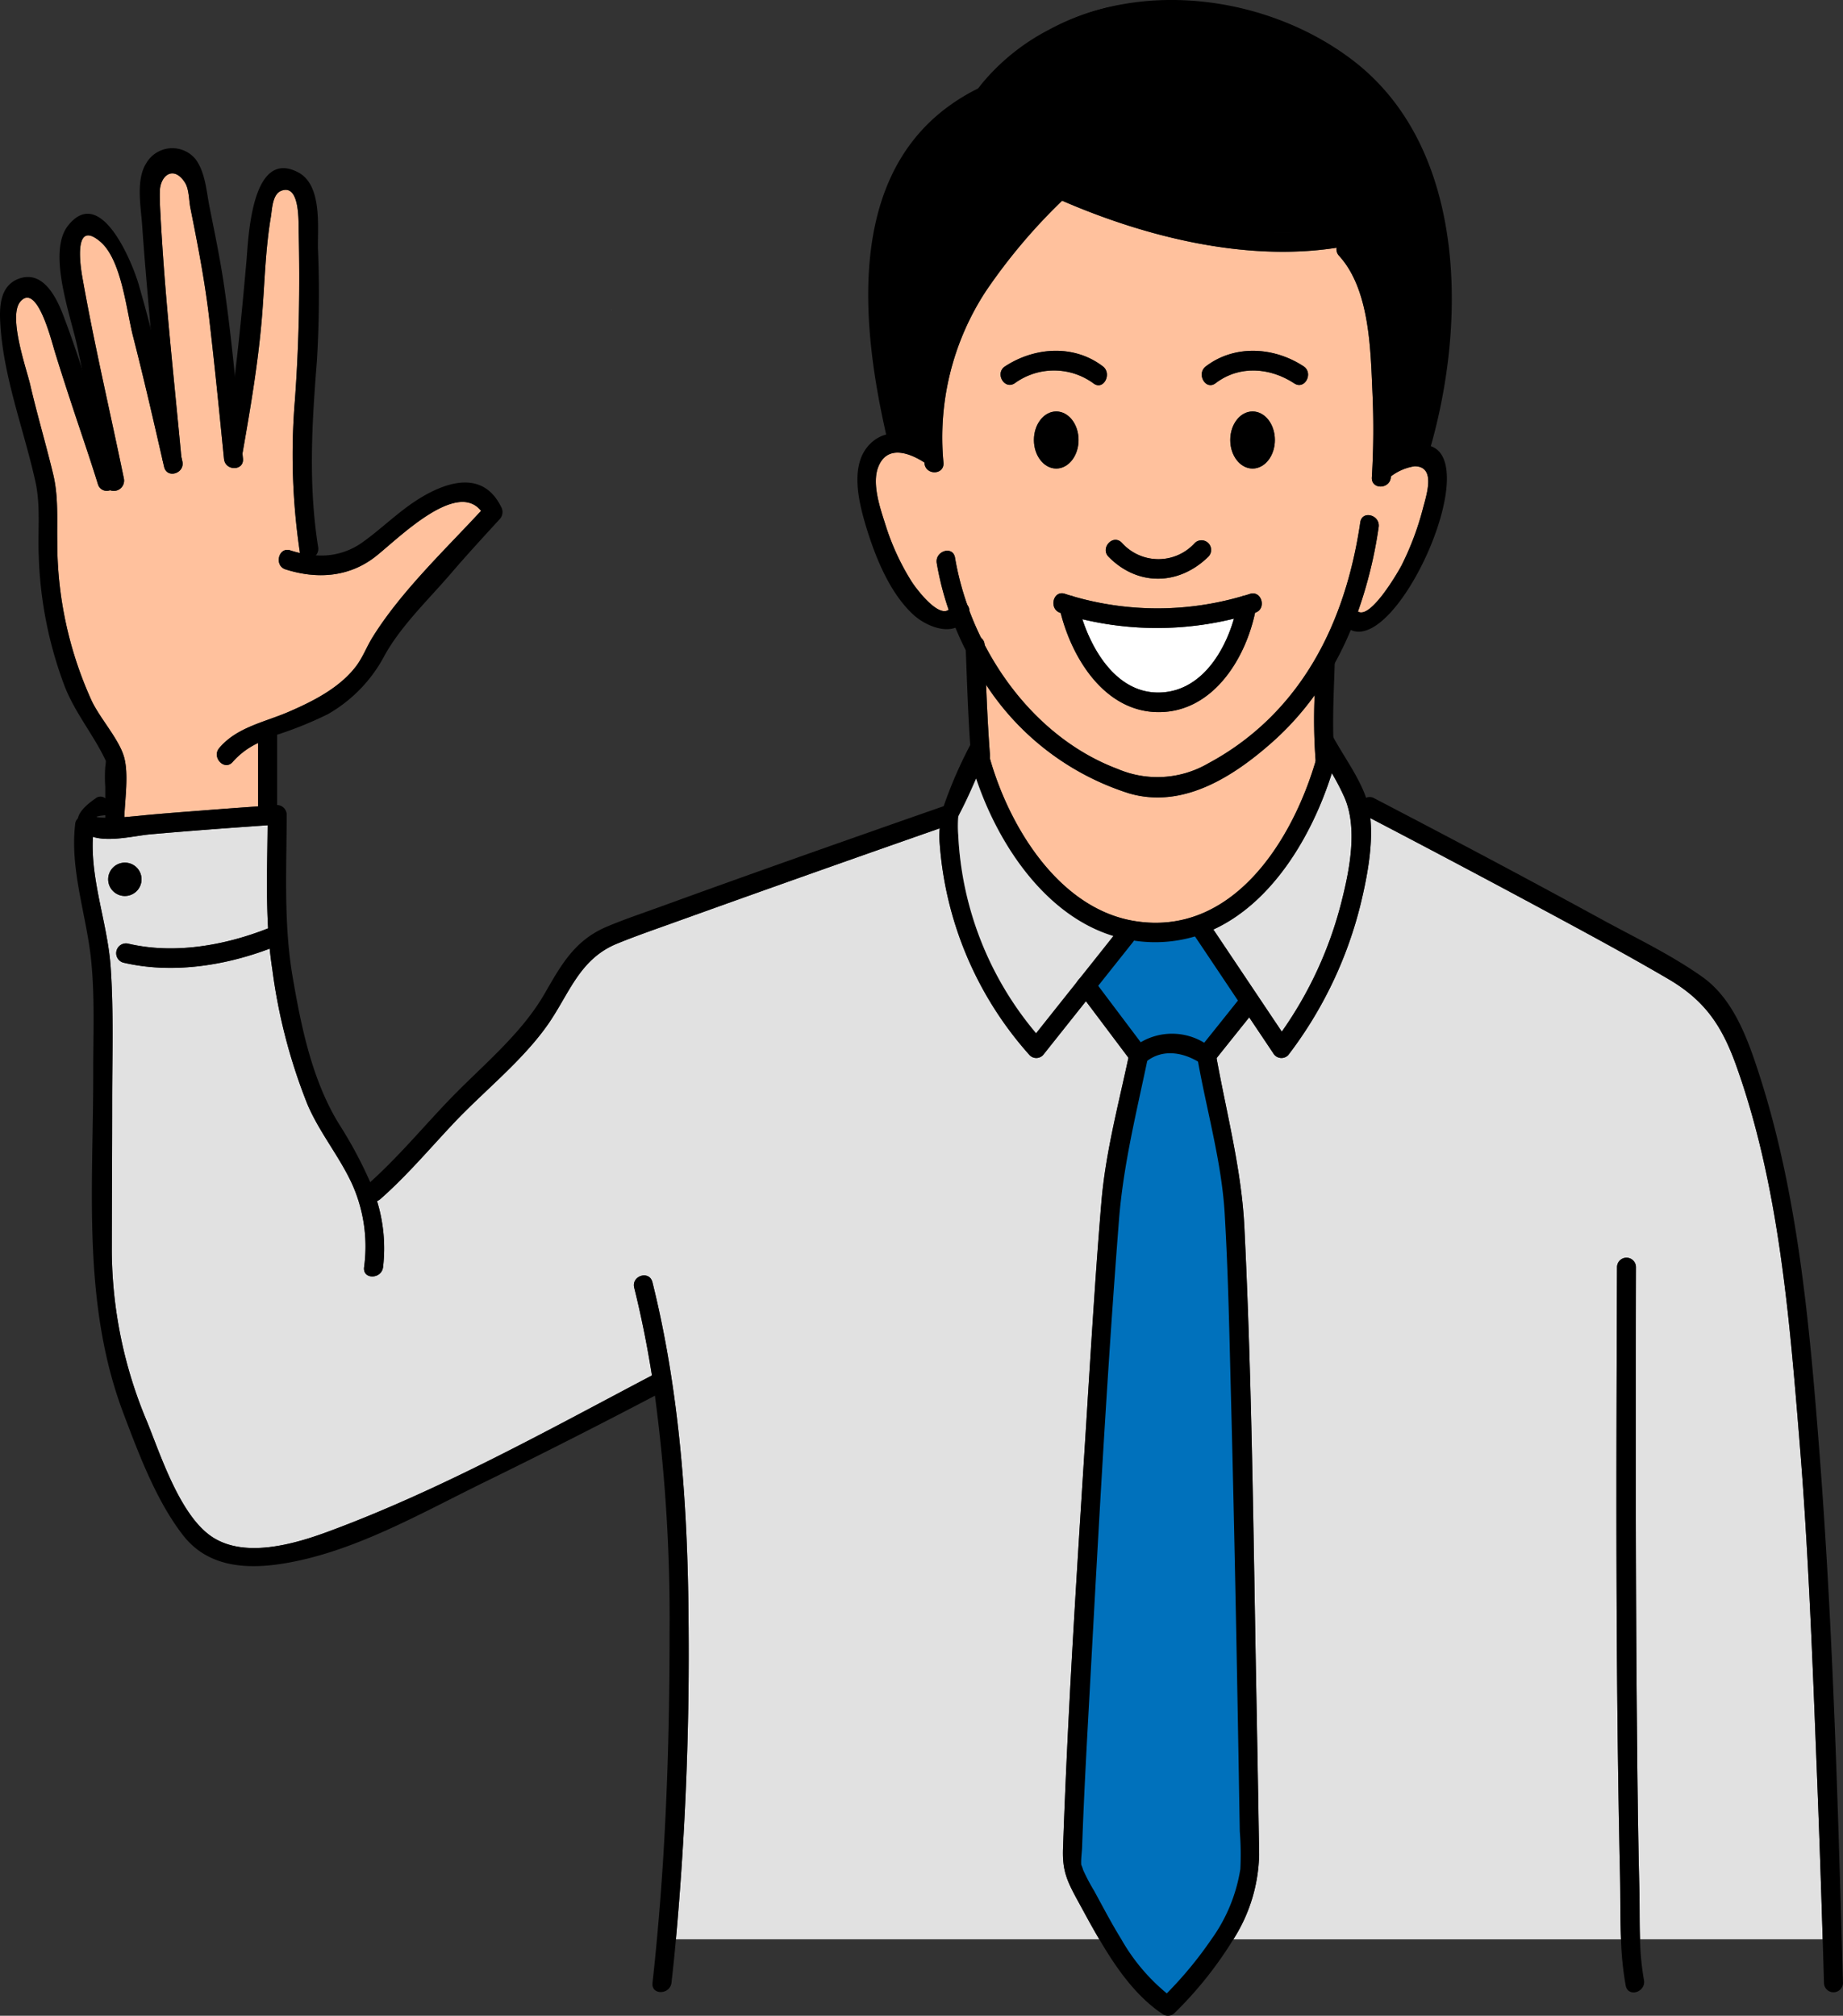 <?xml version="1.0" encoding="UTF-8"?> <svg xmlns="http://www.w3.org/2000/svg" xmlns:xlink="http://www.w3.org/1999/xlink" id="Group_130" data-name="Group 130" width="227.44" height="248.792" viewBox="0 0 227.44 248.792"><rect x="0" y="0" width="227.44" height="248.792" fill="#333333" stroke="none"/><defs><clipPath id="clip-path"><rect id="Rectangle_201" data-name="Rectangle 201" width="227.44" height="248.792" fill="none"></rect></clipPath></defs><g id="Group_129" data-name="Group 129" clip-path="url(#clip-path)"><path id="Path_758" data-name="Path 758" d="M224.932,239.354H202.39c-.077-2.115-.03-4.245-.084-6.291-.177-7.1-.246-14.2-.308-21.3-.131-15.089-.146-30.178-.123-45.268q0-5.064.015-10.113a1.169,1.169,0,0,0-2.338.039c-.092,25.048-.192,50.12.377,75.169.054,2.538.008,5.161.116,7.768H152.208a20.144,20.144,0,0,0,3.176-10.39q-.173-10.383-.361-20.765c-.354-18.912-.531-37.862-1.461-56.758-.354-7.053-2.169-13.9-3.431-20.842q2.009-2.516,4.03-5.038c.993,1.484,1.985,2.961,2.977,4.445a1.162,1.162,0,0,0,1.846.208,50.568,50.568,0,0,0,8.959-18.758c.731-3.053,1.523-7.044,1.169-10.482q10.948,5.71,21.834,11.574c4.992,2.692,10,5.392,14.9,8.26,4.429,2.592,6.567,5.615,8.344,10.506,5.307,14.666,6.622,31.086,7.883,46.529,1.061,12.951,1.561,25.956,2.069,38.939q.45,11.281.792,22.572" fill="#e1e1e1"></path><path id="Path_759" data-name="Path 759" d="M59.365,63.05c-4.545,4.914-9.906,9.99-13.4,15.62-.723,1.169-1.192,2.461-2.031,3.569-2.038,2.668-5.3,4.314-8.306,5.614-2.968,1.284-6.422,1.9-8.583,4.484-.961,1.161.693,2.876,1.685,1.684A9.535,9.535,0,0,1,31.855,91.7V99.52c-2.346.169-4.684.338-7.022.523-2.122.161-4.245.323-6.36.515-.784.069-1.569.161-2.346.223-.261.031-.523.054-.784.069.085-2.3.538-5.222-.008-7.321-.569-2.192-2.915-4.746-4-6.984a47.149,47.149,0,0,1-4.268-19.6c-.054-2.9.169-5.63-.516-8.453-.884-3.676-1.968-7.306-2.822-11-.454-1.969-2.792-8.522-1.192-10.3,2.053-2.285,3.8,4.822,4.237,6.245.616,2,1.262,4,1.915,5.991,1.123,3.437,2.323,6.86,3.392,10.321a1.13,1.13,0,0,0,1.507.753,1.27,1.27,0,0,0,1.7-1.438c-1.707-8.29-3.668-16.573-5.137-24.91-.323-1.846-.969-7.03,2.207-4.346,2.653,2.238,3.238,8.506,4.061,11.706,1.369,5.345,2.6,10.721,3.83,16.1.346,1.522,2.591.815,2.253-.677-.046-.185-.085-.377-.131-.562C21.442,46.407,20.311,36.4,19.8,26.4c-.054-.93-.1-1.861-.077-2.791.054-1.977,1.707-3.246,3.1-1.077.523.808.485,2.207.677,3.153.908,4.507,1.784,9,2.315,13.574.677,5.784,1.254,11.575,1.831,17.374.146,1.53,2.491,1.507,2.338-.039-.024-.215-.047-.43-.062-.646a.688.688,0,0,0,.031-.13C30.9,50.4,31.832,44.931,32.3,39.447c.362-4.23.415-8.452,1.123-12.659.161-.946.177-2.8,1.277-3.238,2.345-.93,2.13,3.884,2.161,5.091.169,6.953.038,13.744-.462,20.673a81.582,81.582,0,0,0,.608,18.873c.008.024.008.047.015.07-.4-.093-.807-.2-1.207-.331-1.454-.461-2.015,1.892-.585,2.346,3.846,1.223,7.753.976,10.99-1.492,2.615-1.992,10.029-9.645,13.144-5.73" fill="#ffc19d"></path><path id="Path_760" data-name="Path 760" d="M174.573,57.544a6.5,6.5,0,0,0-2.922,1.246.307.307,0,0,0-.008.085c-.1,1.538-2.446,1.584-2.346.038a99.366,99.366,0,0,0,.07-10.583c-.231-5.252-.347-12.635-4.115-16.758a1.173,1.173,0,0,1-.308-.992c-11.3,1.754-23.68-1.384-33.87-5.806a70.445,70.445,0,0,0-9.413,11.167,32.98,32.98,0,0,0-5.23,21.172c.115,1.546-2.23,1.577-2.346.039V57.09c-1.869-1.215-4.668-2.245-5.729.623-.762,2.061.269,5.03.9,7.007a29.934,29.934,0,0,0,3.2,6.99c.53.854,3.276,4.538,4.614,3.554a36.977,36.977,0,0,1-1.469-5.753c-.254-1.5,1.992-2.215,2.254-.677a35.382,35.382,0,0,0,1.507,5.807v.007a1.226,1.226,0,0,1,.269.731V75.4a36.112,36.112,0,0,0,1.438,3.322,1.128,1.128,0,0,1,.439.869c3.568,6.853,9.29,12.644,16.427,15.321a12.472,12.472,0,0,0,11.183-.7,32.983,32.983,0,0,0,7.068-5.092c6.9-6.529,10.321-15.4,11.682-24.656.231-1.538,2.492-.9,2.269.607a54.531,54.531,0,0,1-2.554,10.406c1.585,1.007,5.076-5.091,5.391-5.722a35.207,35.207,0,0,0,2.592-6.868c.477-1.83,1.685-5.314-.992-5.345m-36.139,9.437a6.049,6.049,0,0,0,9.021.03,1.189,1.189,0,0,1,1.685,1.677c-3.607,3.569-8.714,3.715-12.336.031-1.062-1.077.538-2.846,1.63-1.738M125.229,47.3c-1.292.854-2.469-1.238-1.215-2.069,3.622-2.384,8.491-2.761,12.082-.015,1.185.9.077,3.038-1.146,2.107a8.239,8.239,0,0,0-9.721-.023m2.369,7.006c0-1.946,1.23-3.522,2.753-3.522s2.754,1.576,2.754,3.522-1.239,3.523-2.754,3.523-2.753-1.577-2.753-3.523m27.31,21.311c-.008,0-.015.008-.023.008-1.246,5.86-5.307,12.275-11.906,12.267-6.544-.008-10.628-6.476-12.082-12.236l-.069-.023c-1.423-.485-.869-2.83.585-2.346q.369.127.738.231a.01.01,0,0,1,.015,0,.851.851,0,0,1,.3.1h.008a37.253,37.253,0,0,0,20.927-.062c.284-.077.569-.161.845-.254,1.462-.469,2.092,1.862.662,2.315m-.331-17.788c-1.523,0-2.753-1.577-2.753-3.523s1.23-3.522,2.753-3.522,2.753,1.576,2.753,3.522-1.23,3.523-2.753,3.523m5.153-10.506c-2.992-1.969-6.776-2.276-9.721-.023-1.223.938-2.4-1.161-1.215-2.069,3.576-2.738,8.452-2.407,12.082-.015,1.254.823.146,2.953-1.146,2.107" fill="#ffc19d"></path><path id="Path_761" data-name="Path 761" d="M152.277,76.355c-1.292,4.476-4.33,9.106-9.344,9.121-4.869.008-7.93-4.683-9.368-9.052a39.673,39.673,0,0,0,18.712-.069" fill="#fff"></path><path id="Path_762" data-name="Path 762" d="M162.36,93.906v.023c-2.915,9.913-10.313,21.7-22.334,19.75-9.283-1.5-15.466-11.544-17.881-20.119v-.008a1.57,1.57,0,0,0,.023-.392c-.223-2.876-.361-5.76-.477-8.644a32.934,32.934,0,0,0,17.627,13.4c6.63,1.953,12.859-2.031,17.705-6.33a35.563,35.563,0,0,0,5.214-5.783,67.791,67.791,0,0,0,.123,8.106" fill="#ffc19d"></path><path id="Path_763" data-name="Path 763" d="M165.521,111.417a48.312,48.312,0,0,1-7.337,15.912q-4.223-6.311-8.444-12.605c7.29-3.353,12.166-11.536,14.62-19.3a28.831,28.831,0,0,1,1.569,3.023c1.653,3.83.6,9.036-.408,12.974" fill="#e1e1e1"></path><path id="Path_764" data-name="Path 764" d="M134.2,173.159c.523-8.267,1.023-16.535,1.715-24.787.508-6.053,2.069-11.89,3.338-17.827q-2.619-3.484-5.245-6.976l-5.284,6.645a1.146,1.146,0,0,1-1.653.031,43.936,43.936,0,0,1-11.121-26.3,11.385,11.385,0,0,1,.015-1.707Q99.8,107.887,83.683,113.679c-2.507.907-5.037,1.769-7.506,2.776-4.83,1.961-5.976,6.445-8.821,10.352-3.138,4.322-7.637,7.875-11.313,11.759-2.984,3.161-5.83,6.545-9.1,9.421a1.164,1.164,0,0,1-.415.247,19.836,19.836,0,0,1,.746,8.144c-.169,1.515-2.523,1.577-2.346.039A18.809,18.809,0,0,0,43.437,146.1c-1.576-3.408-4-6.307-5.483-9.768a68.761,68.761,0,0,1-4.345-16.673c-.131-.854-.239-1.708-.331-2.569-5.661,2.138-12.159,3.122-18.089,1.715a1.211,1.211,0,0,1,.585-2.346c5.7,1.354,11.936.246,17.312-1.876-.247-4.23-.093-8.491-.062-12.729-4.837.339-9.675.693-14.512,1.123-1.808.162-4.961.962-7.045.308-.316,5.383,1.823,10.744,2.192,16.089.369,5.407.192,10.89.184,16.312,0,6.26-.038,12.528-.046,18.789a54.9,54.9,0,0,0,4.361,21.019c1.676,4.137,4.06,11.551,8,14.181,4,2.669,10.067.939,14.243-.6C54.22,183.98,67.433,176.62,80.453,169.76c-.577-3.645-1.3-7.26-2.184-10.821-.377-1.492,1.869-2.192,2.246-.684,3.353,13.435,4.36,27.733,4.453,41.514a393.605,393.605,0,0,1-1.554,39.585h52.244c-.954-1.607-1.816-3.23-2.646-4.745-1.346-2.461-1.923-3.715-1.831-6.445.631-18.343,1.877-36.685,3.023-55.005M13.351,108.526a2.058,2.058,0,1,1,2.061,2.053,2.055,2.055,0,0,1-2.061-2.053" fill="#e1e1e1"></path><path id="Path_765" data-name="Path 765" d="M75.427,38.183c0,.029.006.057.01.086-.007-.016-.013-.033-.019-.05l.009-.036" fill="#fff"></path><path id="Path_766" data-name="Path 766" d="M110.515,53.744c-.031.011-3.531-17.81-1.292-26.586s5.3-12.7,11.291-15.637c0,0,8.1-11.569,22.488-11.217s26.116,6.577,30.591,15.685a46.37,46.37,0,0,1,3.985,26.519c-1.107,7.326-2.443,12.822-2.443,12.822l-4.37,1.783s1.255-23.994-5.322-28.811c0,0-18.89,2.8-34.488-5.843,0,0-11.368,9.966-13.306,17.546A90.125,90.125,0,0,0,115.31,55.5s-2.977-2.417-4.795-1.754"></path><path id="Path_767" data-name="Path 767" d="M134.037,122.436l7.255,8.639s-3.856,10.188-5.055,28.879-5.125,64.236-3.943,68.632,4.215,15.429,11.844,18.994c0,0,8.544-8.131,10.1-16.886s-.682-76.921-2.268-84.579-2.38-16.739-2.38-16.739l4.648-5.819-5.939-8.865s-5.367,1.36-9.03.074Z" fill="#0071bc"></path><path id="Path_768" data-name="Path 768" d="M170.135,65.073a54.64,54.64,0,0,1-2.553,10.406c-.277.769-.569,1.53-.885,2.276a42.2,42.2,0,0,1-1.984,4.115,38.968,38.968,0,0,1-2.476,3.93,35.569,35.569,0,0,1-5.215,5.783c-4.845,4.3-11.074,8.283-17.7,6.33a32.927,32.927,0,0,1-17.627-13.4,37.155,37.155,0,0,1-2.507-4.245c-.47-.915-.893-1.846-1.277-2.792-.308-.73-.585-1.469-.838-2.215a36.825,36.825,0,0,1-1.469-5.752c-.254-1.5,1.992-2.215,2.253-.677a35.472,35.472,0,0,0,1.507,5.806v.008c.085.238.17.492.27.731V75.4a35.841,35.841,0,0,0,1.438,3.322c.138.292.284.585.438.869,3.569,6.853,9.291,12.644,16.428,15.32a12.463,12.463,0,0,0,11.182-.7,32.92,32.92,0,0,0,7.068-5.091c6.9-6.529,10.321-15.4,11.682-24.657.231-1.538,2.492-.9,2.269.608"></path><path id="Path_769" data-name="Path 769" d="M171.781,56.005c-.008.231-.015.469-.031.708-.023.692-.061,1.384-.1,2.076a.349.349,0,0,0-.007.085c-.1,1.538-2.446,1.584-2.346.038a99.084,99.084,0,0,0,.069-10.582c-.231-5.253-.346-12.636-4.114-16.759a1.17,1.17,0,0,1-.308-.992,1.129,1.129,0,0,1,1.938-.746l.046.046c.077.093.162.185.239.285,3.476,4.092,4,10.359,4.391,15.482a98.854,98.854,0,0,1,.223,10.359"></path><path id="Path_770" data-name="Path 770" d="M168.682,29.8c-.5.131-1.007.254-1.515.361a.094.094,0,0,1-.046.008c-.715.162-1.446.292-2.177.408-11.3,1.753-23.68-1.385-33.87-5.807a70.489,70.489,0,0,0-9.413,11.167,32.984,32.984,0,0,0-5.23,21.173c.115,1.546-2.231,1.577-2.346.038V57.09c-.069-.831-.1-1.669-.108-2.5a2.248,2.248,0,0,1,0-.307,34.028,34.028,0,0,1,5.053-18.627A71.056,71.056,0,0,1,129.982,22.52,1.2,1.2,0,0,1,131.4,22.3c10.867,4.846,24.718,8.3,36.624,5.184,1.476-.392,2.115,1.938.661,2.315"></path><path id="Path_771" data-name="Path 771" d="M111.686,53.267c-2.649-11.522-4.771-27.746,4.791-36.583,1.575-1.457,4.963-3.216,5.893-4.072,1.792-1.651,3.2-3.493,5.229-4.95,10.588-7.6,25.2-6.382,35.973.344,9.607,6,12.951,17.211,13.061,27.981a66.119,66.119,0,0,1-2.764,19.941c-.455,1.472,1.813,2.087,2.271.6,4.878-15.792,5.172-38.1-9.193-49.084C156.606-.464,141.005-2.637,129.422,3.682a26.6,26.6,0,0,0-8.3,6.7c-.159.209-.326.422-.5.624-.739.88,1.153-.619.055-.073a24.389,24.389,0,0,0-4.244,2.661c-11.933,9.359-10.045,27.123-7,40.355.349,1.518,2.594.814,2.25-.681"></path><path id="Path_772" data-name="Path 772" d="M119.63,75.378V75.4a1.262,1.262,0,0,1-.123.531,2.773,2.773,0,0,1-1.6,1.546c-1.653.6-3.891-.423-5.183-1.6-2.946-2.707-4.722-7.168-5.853-10.913-.915-3.046-2.092-7.76.615-10.283a4.293,4.293,0,0,1,1.885-1.054,4.408,4.408,0,0,1,1.092-.161,5.789,5.789,0,0,1,1.261.085,8.856,8.856,0,0,1,2.253.73,10.154,10.154,0,0,1,1.354.769c.146.093.284.193.423.293,1.2.876.092,3.014-1.146,2.107-.162-.123-.338-.239-.523-.362-1.869-1.215-4.668-2.245-5.73.623-.761,2.061.27,5.03.9,7.007a29.972,29.972,0,0,0,3.2,6.99c.531.854,3.277,4.538,4.615,3.554a1.213,1.213,0,0,0,.392-.516,1.07,1.07,0,0,1,1.9-.107v.007a1.239,1.239,0,0,1,.269.731"></path><path id="Path_773" data-name="Path 773" d="M166.7,77.755a3.36,3.36,0,0,1-1.415-1.338,1.181,1.181,0,0,1,2-1.254.924.924,0,0,0,.3.316c1.585,1.007,5.076-5.092,5.392-5.722a35.316,35.316,0,0,0,2.591-6.868c.477-1.831,1.685-5.315-.992-5.345a6.488,6.488,0,0,0-2.922,1.246c-.146.092-.277.176-.408.253-1.315.808-2.5-1.276-1.215-2.061.262-.161.515-.307.761-.454.347-.192.677-.369.993-.523a11.934,11.934,0,0,1,2.33-.907,6.55,6.55,0,0,1,1.123-.185,3.82,3.82,0,0,1,1.338.154c6.353,2.184-4.1,25.334-9.875,22.688"></path><path id="Path_774" data-name="Path 774" d="M157.33,54.306c0,1.946-1.231,3.522-2.753,3.522s-2.754-1.576-2.754-3.522,1.231-3.522,2.754-3.522,2.753,1.576,2.753,3.522"></path><path id="Path_775" data-name="Path 775" d="M159.73,47.323c-2.992-1.969-6.776-2.276-9.721-.023-1.223.938-2.4-1.161-1.215-2.069,3.576-2.738,8.452-2.407,12.082-.015,1.254.823.146,2.953-1.146,2.107"></path><path id="Path_776" data-name="Path 776" d="M133.1,54.306c0,1.946-1.238,3.522-2.753,3.522s-2.754-1.576-2.754-3.522,1.231-3.522,2.754-3.522,2.753,1.576,2.753,3.522"></path><path id="Path_777" data-name="Path 777" d="M134.95,47.323a8.24,8.24,0,0,0-9.721-.023c-1.292.854-2.469-1.238-1.215-2.069,3.622-2.384,8.49-2.761,12.082-.015,1.184.9.077,3.038-1.146,2.107"></path><path id="Path_778" data-name="Path 778" d="M149.14,68.687c-3.607,3.569-8.714,3.715-12.336.031-1.061-1.077.538-2.846,1.63-1.738a6.05,6.05,0,0,0,9.022.03,1.189,1.189,0,0,1,1.684,1.677"></path><path id="Path_779" data-name="Path 779" d="M154.908,75.617c-.008,0-.015.008-.023.008-.854.277-1.723.515-2.607.73a39.673,39.673,0,0,1-18.712.07c-.9-.223-1.792-.477-2.669-.77l-.069-.023c-1.423-.484-.869-2.83.585-2.345q.369.126.738.23a.011.011,0,0,1,.015,0,1.467,1.467,0,0,0,.3.1h.008a37.253,37.253,0,0,0,20.927-.061c.284-.077.569-.162.846-.254,1.461-.469,2.091,1.861.661,2.315"></path><path id="Path_780" data-name="Path 780" d="M155.008,74.994c-.038.208-.077.415-.123.631-1.246,5.86-5.307,12.274-11.9,12.266-6.545-.007-10.629-6.475-12.083-12.236-.053-.207-.1-.415-.146-.623a1.258,1.258,0,0,1,1.4-1.515.011.011,0,0,1,.015,0,1.467,1.467,0,0,0,.3.1h.008a1.027,1.027,0,0,1,.523.731,21.483,21.483,0,0,0,.569,2.076c1.438,4.369,4.5,9.06,9.367,9.053,5.015-.016,8.053-4.646,9.345-9.122.184-.661.338-1.323.454-1.969a.989.989,0,0,1,.669-.83,1.274,1.274,0,0,1,1.607,1.438"></path><path id="Path_781" data-name="Path 781" d="M122.168,93.16a1.57,1.57,0,0,1-.023.392v.008a1.2,1.2,0,0,1-2.323-.362q-.045-.623-.092-1.245c-.269-3.884-.392-7.791-.546-11.683-.008-.207-.015-.407-.023-.615a1.163,1.163,0,0,1,1.907-.931,1.131,1.131,0,0,1,.439.869v.024c.061,1.63.123,3.26.184,4.9.116,2.884.254,5.768.477,8.644"></path><path id="Path_782" data-name="Path 782" d="M164.729,94.121v.031a1.012,1.012,0,0,1-.169.607v.008a.95.95,0,0,1-.385.331,1.26,1.26,0,0,1-1.8-1.015c-.008-.054-.008-.1-.016-.154v-.023a68.006,68.006,0,0,1-.123-8.106c.039-1.392.1-2.777.139-4.153.046-1.554,2.391-1.592,2.345-.047,0,.093-.007.177-.007.27-.093,3.022-.254,6.1-.17,9.136.023.915.077,1.831.154,2.73.008.1.016.208.023.308a.252.252,0,0,1,.008.077"></path><path id="Path_783" data-name="Path 783" d="M164.7,93.736a1.219,1.219,0,0,0-1.723-.7,1.124,1.124,0,0,0-.561.723,1.233,1.233,0,0,1-.054.146v.023c-2.915,9.914-10.313,21.7-22.334,19.75-9.283-1.5-15.466-11.544-17.881-20.119v-.007c-.123-.416-.231-.816-.331-1.223a1.186,1.186,0,0,0-2.084-.377c-.023.038-.039.077-.062.123a53.294,53.294,0,0,0-3.214,7.429,13.147,13.147,0,0,0-.485,2.73,11.4,11.4,0,0,0-.015,1.708,43.933,43.933,0,0,0,11.121,26.3,1.146,1.146,0,0,0,1.653-.031l5.284-6.644.476-.593c.339-.438.693-.869,1.039-1.307l4.291-5.4a1.142,1.142,0,0,0,.116-.177,17.317,17.317,0,0,0,7.536-.515c.393-.115.785-.246,1.162-.392s.746-.3,1.107-.462c7.291-3.353,12.167-11.536,14.62-19.3.07-.223.139-.43.2-.653v-.008c.047-.131.085-.269.123-.4a1.161,1.161,0,0,0,.047-.208v-.03a.917.917,0,0,0-.031-.385m-36.839,33.778a40.9,40.9,0,0,1-9.606-24.464,14.244,14.244,0,0,1,0-2.215c0-.023.008-.046.008-.062.108-.246.246-.5.361-.73.662-1.285,1.254-2.615,1.838-3.954,2.746,8.207,8.591,16.9,16.928,19.435q-2.157,2.722-4.322,5.437l-.07.093q-2.572,3.229-5.137,6.46"></path><path id="Path_784" data-name="Path 784" d="M137.388,115.524q-2.157,2.722-4.322,5.437l-.069.093q-2.572,3.229-5.138,6.46a40.9,40.9,0,0,1-9.606-24.464,14.244,14.244,0,0,1,0-2.215c0-.023.008-.047.008-.062.108-.246.246-.5.361-.731.662-1.284,1.254-2.614,1.839-3.953,2.745,8.206,8.59,16.9,16.927,19.435" fill="#e1e1e1"></path><path id="Path_785" data-name="Path 785" d="M167.944,111.456a50.562,50.562,0,0,1-8.96,18.758,1.162,1.162,0,0,1-1.846-.208c-.992-1.484-1.984-2.961-2.976-4.445-.238-.346-.469-.692-.7-1.038s-.461-.685-.692-1.031q-2.642-3.957-5.3-7.914c-.061-.084-.115-.177-.177-.261a1.03,1.03,0,0,1-.169-.377,1.2,1.2,0,0,1,2.177-.877c.146.223.292.439.438.662q4.222,6.309,8.444,12.605a48.321,48.321,0,0,0,7.337-15.912c1.008-3.938,2.062-9.145.408-12.975a28.916,28.916,0,0,0-1.569-3.022,3.408,3.408,0,0,0-.184-.323c-.4-.692-.808-1.377-1.2-2.061-.146-.254-.293-.516-.431-.769-.731-1.339,1.246-2.615,2-1.262.007,0,.007.008.007.008,1.269,2.315,3.054,4.761,3.961,7.237.023.069.046.138.069.215a11.744,11.744,0,0,1,.531,2.508c.354,3.437-.438,7.429-1.169,10.482"></path><path id="Path_786" data-name="Path 786" d="M155.085,124.4c-.308.385-.615.777-.923,1.161q-2.019,2.516-4.03,5.038l-.377.469c-.007.008-.015.023-.023.031a1.17,1.17,0,0,1-1.423.215c-.153-.1-.307-.2-.469-.292-1.976-1.162-4.345-1.531-6.268-.085a1.893,1.893,0,0,0-.215.162.957.957,0,0,1-.1.077,1.167,1.167,0,0,1-1.746-.293c-.084-.115-.169-.223-.254-.338q-2.618-3.484-5.245-6.976l-.976-1.3a.963.963,0,0,1-.039-1.215l.069-.093a1.255,1.255,0,0,1,1.954.031c0,.008.007.015.015.023.162.215.331.438.492.654q2.619,3.483,5.245,6.968a7.623,7.623,0,0,1,7.837.061q2.088-2.6,4.161-5.207c.208-.261.415-.515.623-.776a.712.712,0,0,1,.169-.169c.977-.854,2.4.746,1.523,1.853"></path><path id="Path_787" data-name="Path 787" d="M155.385,228.963a20.142,20.142,0,0,1-3.177,10.39,47.271,47.271,0,0,1-7.229,9.068,1.16,1.16,0,0,1-1.416.215c-3.321-2.169-5.806-5.7-7.9-9.283-.954-1.607-1.816-3.23-2.646-4.745-1.345-2.461-1.923-3.715-1.83-6.445.631-18.342,1.877-36.685,3.022-55,.523-8.268,1.023-16.535,1.715-24.788.507-6.052,2.069-11.89,3.338-17.827.039-.2.085-.392.123-.592a1.1,1.1,0,0,1,.4-.677.735.735,0,0,1,.2-.108,1.262,1.262,0,0,1,1.492.454,1.157,1.157,0,0,1,.177.938c-.022.123-.054.254-.076.377-1.384,6.591-2.968,12.967-3.491,19.673-1.446,18.535-2.461,37.108-3.477,55.674-.392,7.214-.816,14.435-1.069,21.665-.023.684-.153,1.476-.107,2.2a5.408,5.408,0,0,1,.237.654,24.033,24.033,0,0,0,1.347,2.553c1.03,1.877,2.114,3.977,3.368,6a23.807,23.807,0,0,0,5.606,6.668,48.107,48.107,0,0,0,5.5-6.668,20.224,20.224,0,0,0,3.575-8.667,36.2,36.2,0,0,0-.069-4.669c-.3-17.95-.623-35.9-1.092-53.843-.192-7.5-.33-15-.776-22.488-.377-6.214-2.162-12.443-3.285-18.665-.023-.139-.053-.285-.077-.423a1.264,1.264,0,0,1,.431-1.208,1.311,1.311,0,0,1,1.069-.307.856.856,0,0,1,.416.192,1.063,1.063,0,0,1,.33.638c.04.231.086.454.124.685,1.261,6.937,3.076,13.789,3.429,20.842.931,18.9,1.108,37.846,1.462,56.758q.2,10.383.362,20.765"></path><path id="Path_788" data-name="Path 788" d="M117.43,101.719c-.485.169-.977.338-1.461.515q-16.175,5.653-32.286,11.444c-2.507.908-5.038,1.769-7.506,2.777-4.83,1.961-5.976,6.444-8.822,10.351-3.138,4.323-7.637,7.876-11.313,11.76-2.984,3.16-5.829,6.544-9.1,9.421a1.169,1.169,0,0,1-.415.246c-1.091.392-2.277-1.046-1.277-1.931.146-.13.292-.261.438-.4,3.384-3.046,6.368-6.6,9.506-9.9,4.107-4.323,9.052-8.2,12.044-13.413,2.046-3.561,3.707-6.545,7.645-8.214,2.222-.938,4.529-1.707,6.791-2.53,11.559-4.207,23.164-8.283,34.777-12.344.1-.038.208-.069.308-.108,1.453-.507,2.084,1.823.669,2.323"></path><path id="Path_789" data-name="Path 789" d="M82.207,171.536c-.461.246-.923.484-1.384.723q-10.429,5.479-21.012,10.659c-7.983,3.9-16.5,8.868-25.41,10.144-4.43.631-8.883.185-11.8-3.56-3.307-4.246-5.475-10.045-7.36-15.036-5.129-13.551-3.722-27.825-3.737-42.03-.008-4.576.207-9.267-.246-13.82-.562-5.645-2.654-11.2-1.977-16.928a1.03,1.03,0,0,1,.331-.676,1.291,1.291,0,0,1,1.938,1.284c-.039.331-.069.654-.085.984-.315,5.384,1.823,10.744,2.192,16.089.369,5.407.192,10.891.185,16.313,0,6.26-.039,12.528-.047,18.788a54.914,54.914,0,0,0,4.361,21.019c1.677,4.138,4.061,11.552,8,14.182,4,2.669,10.067.938,14.243-.6,13.82-5.091,27.033-12.451,40.053-19.312.177-.092.362-.192.539-.284,1.361-.723,2.545,1.361,1.215,2.061"></path><path id="Path_790" data-name="Path 790" d="M47.275,156.378c-.169,1.515-2.523,1.577-2.346.038A18.812,18.812,0,0,0,43.437,146.1c-1.576-3.407-4-6.306-5.483-9.767a68.761,68.761,0,0,1-4.345-16.673c-.131-.854-.239-1.708-.331-2.569-.085-.831-.146-1.669-.192-2.507-.247-4.23-.093-8.491-.062-12.729-4.837.339-9.675.693-14.513,1.123-1.807.162-4.96.962-7.044.308a2.945,2.945,0,0,1-1.139-.6,1.721,1.721,0,0,1-.715-1.669c.185-.969,1.277-1.846,2.177-2.476a.957.957,0,0,1,1.2-.016,1.3,1.3,0,0,1,.023,2.084H12.99c-1.416.162-1.423.277,0,.316.176.007.384.015.607.015.585-.008,1.161-.031,1.746-.084.261-.016.523-.039.784-.07.777-.061,1.562-.153,2.346-.223,2.115-.192,4.238-.353,6.36-.515,2.338-.185,4.676-.354,7.022-.523.777-.061,1.554-.115,2.33-.169H34.2a1.2,1.2,0,0,1,1.176,1.192c0,6.676-.392,13.336.723,19.934,1.054,6.184,2.4,12.79,5.707,18.2a52.946,52.946,0,0,1,3.884,7.229,21.147,21.147,0,0,1,.838,2.33,19.842,19.842,0,0,1,.746,8.145"></path><path id="Path_791" data-name="Path 791" d="M34.539,116.586c-.415.177-.838.338-1.261.5-5.661,2.138-12.159,3.122-18.089,1.715a1.211,1.211,0,0,1,.585-2.346c5.7,1.354,11.936.246,17.311-1.876.27-.1.531-.208.793-.316,1.407-.584,2.038,1.746.661,2.323"></path><path id="Path_792" data-name="Path 792" d="M83.414,239.354q-.243,2.676-.546,5.345c-.169,1.515-2.515,1.577-2.346.039q.3-2.688.546-5.384c1.177-12.613,1.569-25.372,1.562-38.016a207.682,207.682,0,0,0-1.808-29.078c-.107-.831-.238-1.669-.369-2.5-.577-3.645-1.3-7.26-2.184-10.821-.377-1.492,1.869-2.192,2.246-.684,3.353,13.435,4.36,27.733,4.452,41.515a393.3,393.3,0,0,1-1.553,39.584"></path><path id="Path_793" data-name="Path 793" d="M227.439,244.7a1.173,1.173,0,0,1-2.346.038c-.054-1.791-.1-3.591-.161-5.383q-.335-11.294-.792-22.573c-.508-12.982-1.008-25.987-2.069-38.938-1.261-15.443-2.577-31.863-7.883-46.529-1.777-4.892-3.915-7.914-8.345-10.506-4.9-2.868-9.9-5.568-14.9-8.26q-10.878-5.86-21.834-11.574c-.231-.116-.454-.239-.684-.354a1.205,1.205,0,0,1,.153-2.153,1.109,1.109,0,0,1,.993.046c9.4,4.9,18.757,9.852,28.048,14.935,4.153,2.269,8.621,4.392,12.482,7.137,3.792,2.7,5.545,7.545,6.929,11.806,4.876,14.943,6.3,31.316,7.507,46.906,1.538,19.973,2.176,40.038,2.745,60.057.054,1.784.1,3.561.154,5.345"></path><path id="Path_794" data-name="Path 794" d="M200.622,245.06a38.857,38.857,0,0,1-.577-5.707c-.107-2.607-.061-5.229-.115-7.767-.569-25.049-.469-50.121-.377-75.17a1.169,1.169,0,0,1,2.338-.038q-.012,5.052-.015,10.113c-.023,15.089-.008,30.179.123,45.268.061,7.106.13,14.205.307,21.3.054,2.046.008,4.176.085,6.291a32.889,32.889,0,0,0,.484,5.023c.277,1.5-1.961,2.214-2.253.684"></path><path id="Path_795" data-name="Path 795" d="M17.466,108.526a2.058,2.058,0,1,1-2.053-2.053,2.053,2.053,0,0,1,2.053,2.053"></path><path id="Path_796" data-name="Path 796" d="M34.2,90.145v10.4a1.173,1.173,0,0,1-2.346.038v-10.4a1.173,1.173,0,0,1,2.346-.038"></path><path id="Path_797" data-name="Path 797" d="M15.343,100.85c0,.208-.008.415-.008.608a1.173,1.173,0,0,1-2.345.038V97.135a17.425,17.425,0,0,1,0-2.461c.061-.415.069-.646.077-.753-1.439-3.1-3.731-5.822-5.038-9.091A49.576,49.576,0,0,1,4.784,68.641c-.139-3.069.253-6.2-.416-9.206C2.922,52.9.354,46.415.023,39.67c-.108-2.054.077-4.545,2.423-5.315,2.922-.961,4.545,2.408,5.391,4.638.792,2.092,1.538,4.23,2.238,6.383,1.507,4.538,2.853,9.168,4.261,13.69a1.112,1.112,0,0,1-.747,1.438,1.131,1.131,0,0,1-1.507-.754c-1.069-3.46-2.269-6.883-3.392-10.321-.653-1.991-1.3-3.991-1.915-5.991-.438-1.422-2.184-8.529-4.237-6.245-1.6,1.777.738,8.33,1.192,10.3.854,3.692,1.938,7.322,2.822,11,.685,2.823.462,5.553.516,8.452a47.15,47.15,0,0,0,4.268,19.6c1.085,2.238,3.43,4.792,4,6.983.546,2.1.093,5.022.008,7.322"></path><path id="Path_798" data-name="Path 798" d="M20.25,57.613c-1.23-5.376-2.461-10.752-3.83-16.1-.823-3.2-1.407-9.467-4.061-11.7-3.176-2.684-2.53,2.5-2.207,4.345,1.469,8.337,3.43,16.62,5.137,24.911a1.27,1.27,0,0,1-1.7,1.438,1,1,0,0,1-.554-.754q-1.476-7.187-2.961-14.374c-.154-.792-.323-1.584-.484-2.376C8.806,39.178,5.761,31.172,8.4,27.842c4.069-5.122,7.968,4.691,8.714,7.268q.773,2.676,1.469,5.376c1.377,5.268,2.577,10.582,3.792,15.889.046.184.084.377.13.561.339,1.492-1.907,2.2-2.253.677"></path><path id="Path_799" data-name="Path 799" d="M27.641,56.636c-.577-5.8-1.154-11.59-1.83-17.374C25.28,34.687,24.4,30.195,23.5,25.688c-.193-.946-.154-2.345-.677-3.153-1.392-2.169-3.046-.9-3.1,1.077-.023.93.024,1.861.077,2.792.516,10,1.646,20,2.577,29.97l.023.224c.146,1.545-2.2,1.568-2.346.038q-.75-8.076-1.469-16.151c-.054-.584-.1-1.169-.154-1.753-.315-3.622-.638-7.253-.884-10.883-.161-2.353-.808-5.652.508-7.713a3.714,3.714,0,0,1,6.052-.523c1.223,1.6,1.361,3.96,1.738,5.86.639,3.222,1.315,6.437,1.792,9.69.546,3.715.969,7.445,1.346,11.19.331,3.2.623,6.4.938,9.6.016.215.039.43.062.646.154,1.545-2.192,1.568-2.338.038"></path><path id="Path_800" data-name="Path 800" d="M39.261,67.511a1.238,1.238,0,0,1-.277,1.031c-.561.676-1.746.753-1.961-.285-.008-.023-.008-.046-.015-.069A81.584,81.584,0,0,1,36.4,49.315c.5-6.93.631-13.721.461-20.673-.03-1.208.185-6.022-2.161-5.092-1.1.439-1.115,2.292-1.276,3.238C32.716,31,32.662,35.217,32.3,39.447c-.469,5.484-1.4,10.952-2.354,16.374a.644.644,0,0,1-.03.131c-.385,1.361-2.5.723-2.246-.739.523-2.961.946-5.906,1.307-8.859.577-4.669,1.008-9.337,1.431-14.059.238-2.623.546-14.1,6.391-11.021,2.984,1.569,2.384,6.737,2.438,9.375a135.649,135.649,0,0,1-.131,13.928c-.615,7.745-1.069,15.205.154,22.934"></path><path id="Path_801" data-name="Path 801" d="M61.695,64.042c-2.038,2.23-4.091,4.453-6.053,6.745-2.738,3.191-6.075,6.36-8.136,10.029a18,18,0,0,1-7.045,7.329A46.365,46.365,0,0,1,34.2,90.683,22.733,22.733,0,0,0,31.855,91.7a9.55,9.55,0,0,0-3.123,2.323c-.992,1.192-2.645-.523-1.684-1.685,2.161-2.584,5.614-3.2,8.583-4.483,3.007-1.3,6.268-2.946,8.306-5.615.838-1.107,1.307-2.4,2.03-3.568,3.492-5.63,8.852-10.706,13.4-15.62-3.115-3.915-10.529,3.738-13.144,5.73-3.238,2.468-7.145,2.714-10.99,1.492-1.43-.454-.869-2.808.585-2.346.4.131.807.238,1.207.331a11.056,11.056,0,0,0,1.961.284,8.7,8.7,0,0,0,5.722-1.592c2.338-1.661,4.361-3.707,6.791-5.26,3.561-2.269,8.091-3.715,10.352.884a1.279,1.279,0,0,1-.154,1.469"></path></g></svg> 